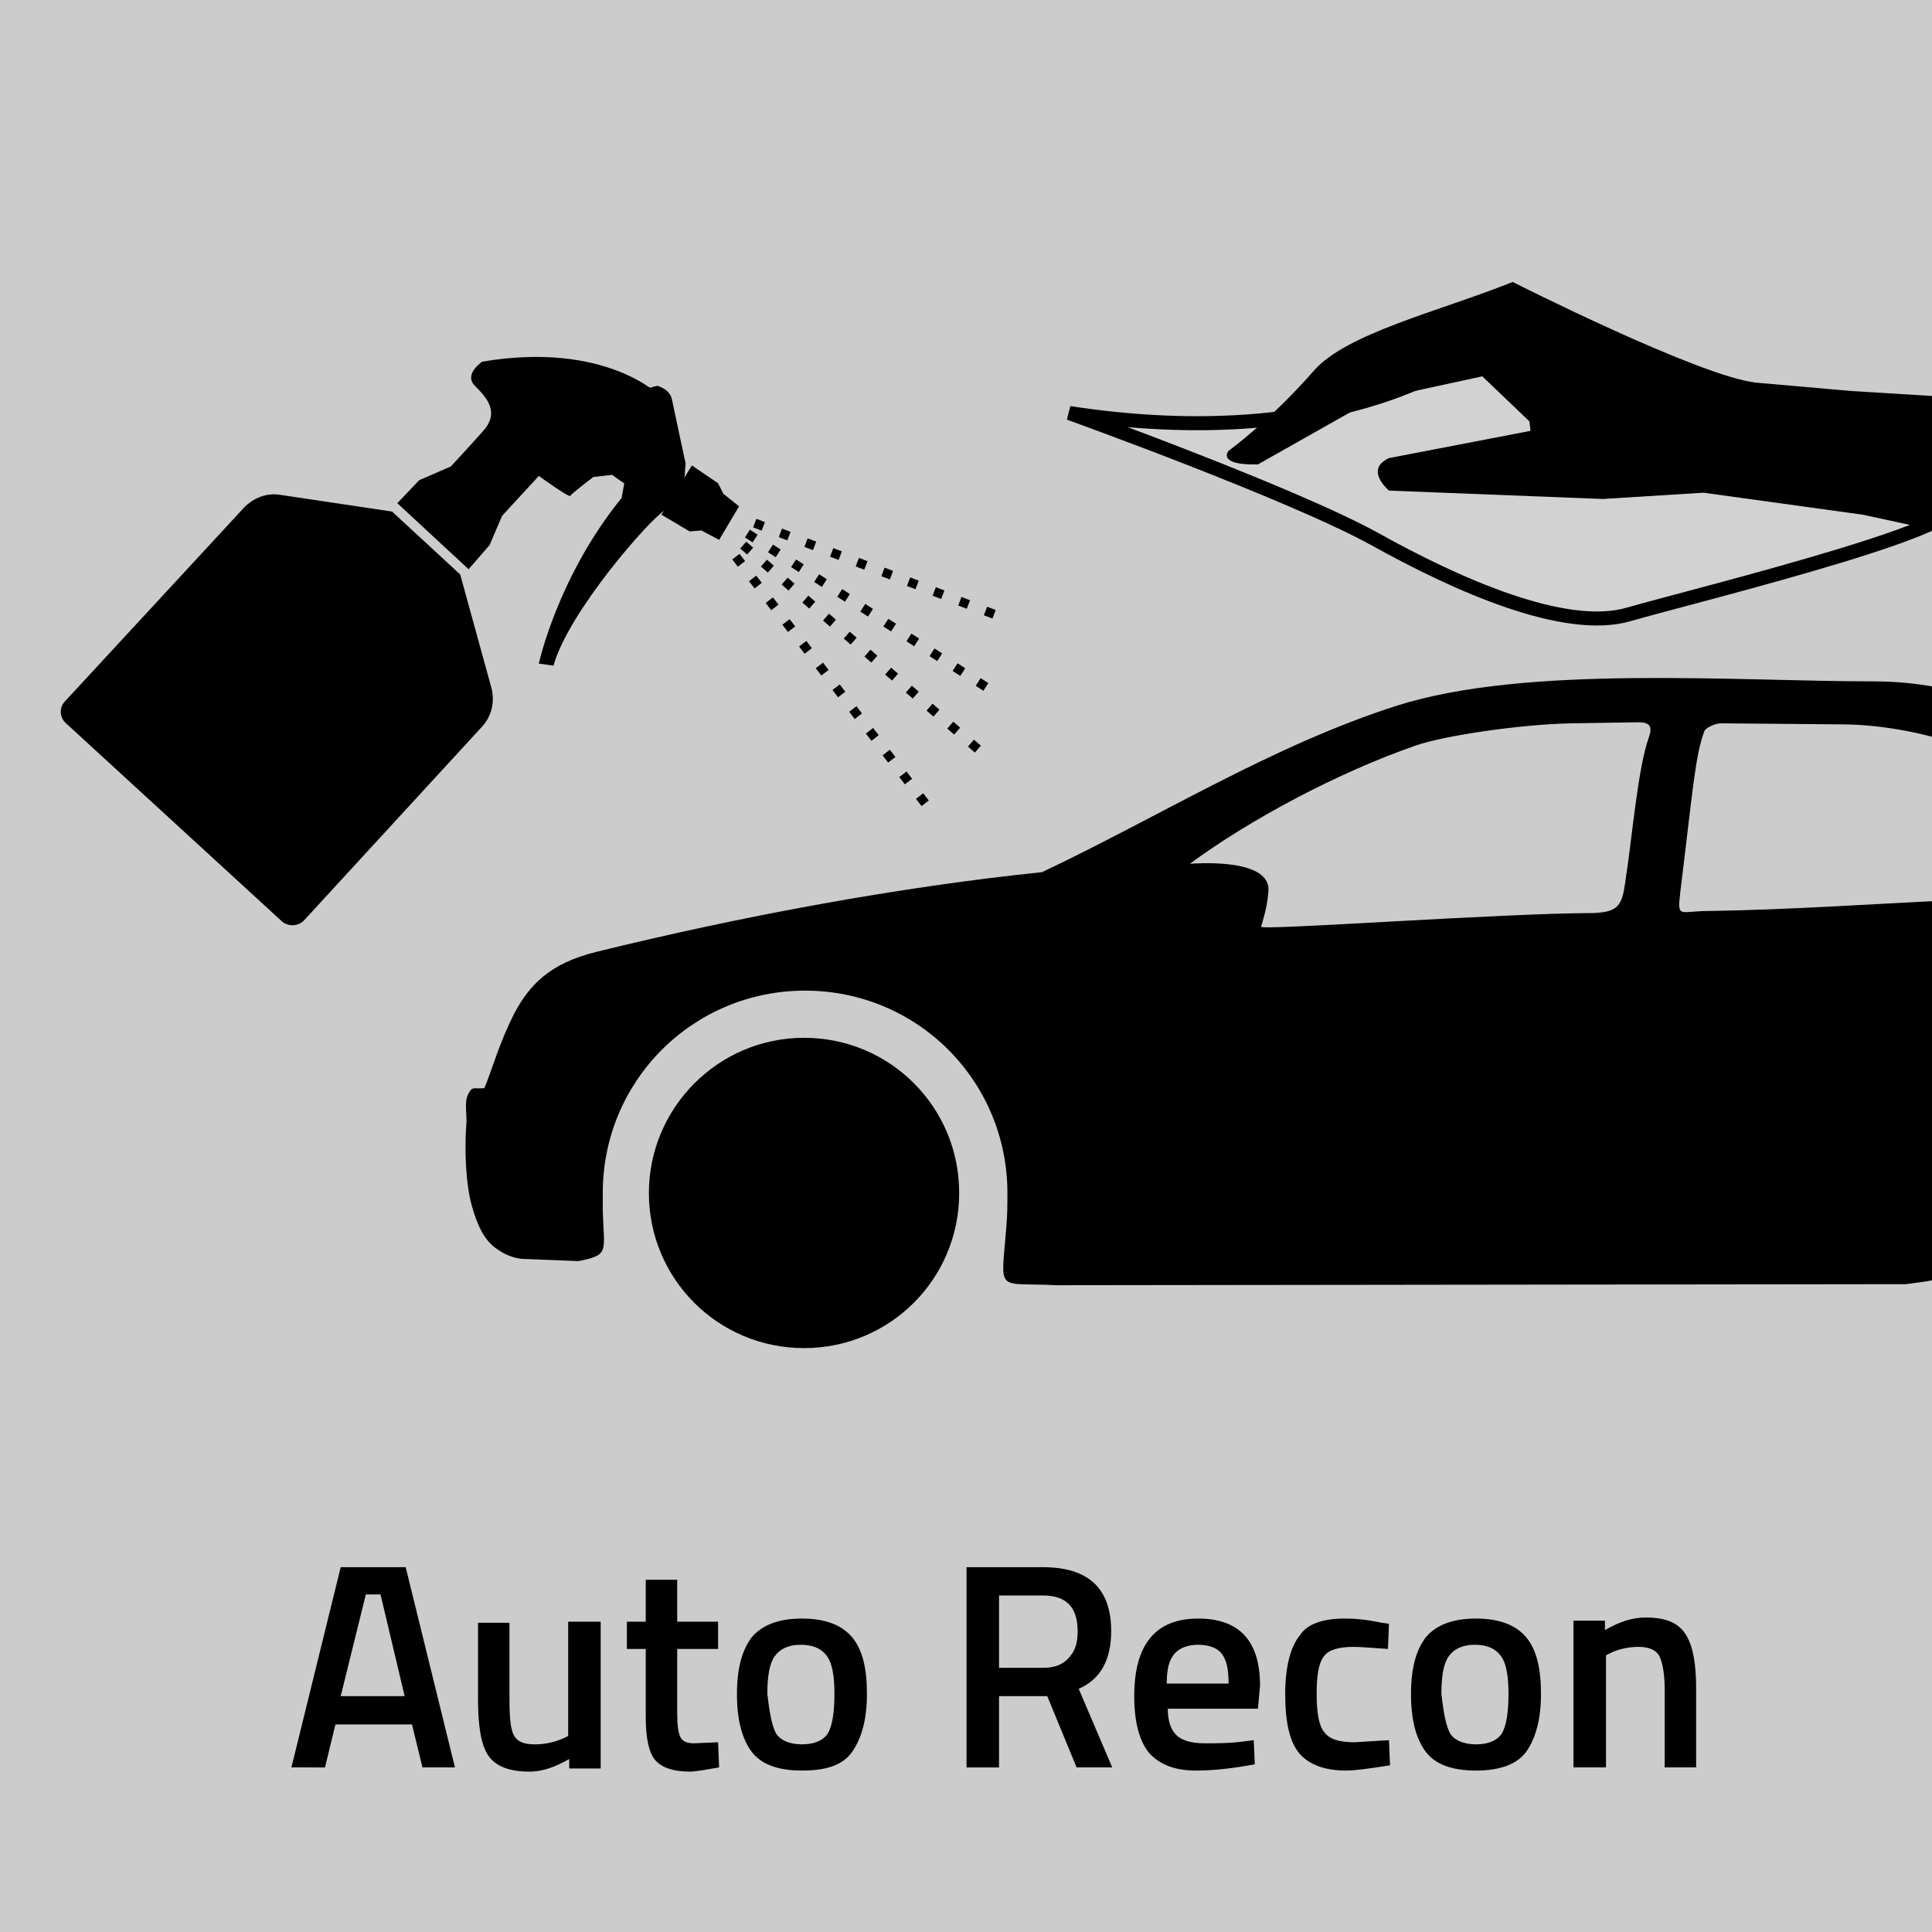 <?xml version="1.0" encoding="utf-8"?>
<!-- Generator: Adobe Illustrator 23.0.3, SVG Export Plug-In . SVG Version: 6.00 Build 0)  -->
<svg version="1.1" id="Lager_1" xmlns="http://www.w3.org/2000/svg" xmlns:xlink="http://www.w3.org/1999/xlink" x="0px" y="0px"
	 viewBox="0 0 184.3 184.3" style="enable-background:new 0 0 184.3 184.3;" xml:space="preserve">
<style type="text/css">
	.st0{fill:#CCCCCC;}
	.st1{clip-path:url(#SVGID_2_);}
	.st2{fill:#D2D2D2;stroke:#000000;stroke-width:1.338;stroke-miterlimit:10;}
	.st3{clip-path:url(#SVGID_4_);fill-rule:evenodd;clip-rule:evenodd;}
	.st4{fill:none;stroke:#000000;stroke-width:0.872;stroke-miterlimit:10;stroke-dasharray:0.872,1.745;}
</style>
<rect class="st0" width="184.3" height="184.3"/>
<g>
	<path d="M27.8,168.6l4.7-19.1h6.2l4.7,19.1h-3.1l-1-4.1H32l-1,4.1H27.8z M34.9,152.1l-2.4,9.7h6.1l-2.3-9.7H34.9z"/>
	<path d="M54.3,154.7h3v14h-3v-0.9c-1.4,0.8-2.6,1.2-3.8,1.2c-1.9,0-3.2-0.5-3.9-1.5s-1-2.8-1-5.4v-7.3h3v7.3c0,1.7,0.1,2.8,0.4,3.4
		c0.3,0.6,0.9,0.9,2,0.9c1,0,1.9-0.2,2.8-0.6l0.4-0.2V154.7z"/>
	<path d="M68.5,157.3h-3.9v6.1c0,1.1,0.1,1.9,0.3,2.3c0.2,0.4,0.6,0.6,1.3,0.6l2.3-0.1l0.1,2.4c-1.2,0.2-2.2,0.4-2.8,0.4
		c-1.6,0-2.7-0.4-3.3-1.1s-0.9-2.1-0.9-4.1v-6.5h-1.8v-2.6h1.8v-4h3v4h3.9V157.3z"/>
	<path d="M71.7,156.2c1-1.2,2.6-1.8,4.8-1.8s3.8,0.6,4.8,1.8c1,1.2,1.4,3,1.4,5.4s-0.5,4.2-1.4,5.5s-2.5,1.8-4.8,1.8
		s-3.9-0.6-4.8-1.8c-0.9-1.2-1.4-3-1.4-5.5S70.8,157.4,71.7,156.2z M74,165.3c0.4,0.7,1.3,1.1,2.5,1.1c1.2,0,2.1-0.4,2.5-1.1
		c0.4-0.7,0.6-2,0.6-3.7c0-1.7-0.2-2.9-0.7-3.6c-0.5-0.7-1.3-1.1-2.5-1.1c-1.2,0-2,0.4-2.5,1.1c-0.5,0.7-0.7,1.9-0.7,3.6
		C73.4,163.3,73.6,164.5,74,165.3z"/>
	<path d="M95.3,161.8v6.8h-3.1v-19.1h7.3c4.3,0,6.5,2,6.5,6.1c0,2.7-1,4.6-3.1,5.5l3.2,7.5h-3.4l-2.8-6.8H95.3z M102.8,155.6
		c0-2.3-1.1-3.4-3.3-3.4h-4.2v6.9h4.2c1.1,0,1.9-0.3,2.5-1S102.8,156.7,102.8,155.6z"/>
	<path d="M118.8,166.1l0.8-0.1l0.1,2.3c-2.1,0.4-4,0.6-5.6,0.6c-2.1,0-3.5-0.6-4.5-1.7c-0.9-1.1-1.4-2.9-1.4-5.4
		c0-4.9,2-7.4,6.1-7.4c3.9,0,5.9,2.1,5.9,6.4L120,163h-8.6c0,1.2,0.3,2,0.8,2.5c0.5,0.5,1.4,0.8,2.7,0.8
		C116.1,166.3,117.4,166.3,118.8,166.1z M117.2,160.6c0-1.4-0.2-2.3-0.7-2.9c-0.4-0.5-1.2-0.8-2.2-0.8c-1,0-1.8,0.3-2.3,0.9
		c-0.5,0.6-0.7,1.5-0.7,2.8H117.2z"/>
	<path d="M128.3,154.4c1,0,2.1,0.1,3.5,0.4l0.7,0.1l-0.1,2.4c-1.5-0.1-2.6-0.2-3.3-0.2c-1.4,0-2.4,0.3-2.8,0.9
		c-0.5,0.6-0.7,1.8-0.7,3.6c0,1.7,0.2,3,0.7,3.6c0.5,0.7,1.4,1,2.9,1l3.3-0.2l0.1,2.4c-1.9,0.3-3.3,0.5-4.2,0.5
		c-2.1,0-3.6-0.6-4.5-1.7c-0.9-1.1-1.3-3-1.3-5.6c0-2.6,0.5-4.5,1.4-5.6C124.7,154.9,126.2,154.4,128.3,154.4z"/>
	<path d="M136,156.2c1-1.2,2.6-1.8,4.8-1.8c2.2,0,3.8,0.6,4.8,1.8s1.4,3,1.4,5.4s-0.5,4.2-1.4,5.5c-0.9,1.2-2.5,1.8-4.8,1.8
		c-2.3,0-3.9-0.6-4.8-1.8c-0.9-1.2-1.4-3-1.4-5.5S135.1,157.4,136,156.2z M138.3,165.3c0.4,0.7,1.3,1.1,2.5,1.1s2.1-0.4,2.5-1.1
		c0.4-0.7,0.6-2,0.6-3.7c0-1.7-0.2-2.9-0.7-3.6c-0.5-0.7-1.3-1.1-2.5-1.1s-2,0.4-2.5,1.1c-0.5,0.7-0.7,1.9-0.7,3.6
		C137.7,163.3,137.9,164.5,138.3,165.3z"/>
	<path d="M153.1,168.6h-3v-14h3v0.9c1.4-0.8,2.6-1.2,3.9-1.2c1.9,0,3.1,0.5,3.8,1.6c0.7,1.1,1,2.8,1,5.2v7.5h-3v-7.4
		c0-1.5-0.2-2.6-0.5-3.2c-0.3-0.6-1-0.9-2-0.9c-0.9,0-1.9,0.2-2.7,0.6l-0.4,0.2V168.6z"/>
</g>
<g>
	<defs>
		<rect id="SVGID_1_" width="184.3" height="184.3"/>
	</defs>
	<clipPath id="SVGID_2_">
		<use xlink:href="#SVGID_1_"  style="overflow:visible;"/>
	</clipPath>
	<g class="st1">
		<g>
			<path class="st2" d="M102,39.4c0,0,21.1,7.6,29.1,12c7.9,4.4,18.2,9,24.3,7.2c6.2-1.8,38.2-9.6,29.2-10.9
				C144,42.2,148,28.5,139.4,34.2C139.4,34.2,127.4,43.3,102,39.4z"/>
			<path d="M176.6,37.3l-9.1-0.8c-5.4-0.6-23.2-9.6-23.2-9.6c-7,2.8-15.9,4.9-19,8.5c-4.2,4.8-8.1,7.6-8.1,7.6s-1.2,1.4,2.8,1.3
				l10.8-6.1l10.6-2.3l4.5,4.3l0.1,0.9l-13.5,2.6c-2.4,1.1,0,3.1,0,3.1l20.4,0.8l9.6-0.6l15.2,2.1l13.4,2.9l3.4-13.6L176.6,37.3z"/>
		</g>
	</g>
</g>
<g>
	<defs>
		<rect id="SVGID_3_" width="184.3" height="184.3"/>
	</defs>
	<clipPath id="SVGID_4_">
		<use xlink:href="#SVGID_3_"  style="overflow:visible;"/>
	</clipPath>
	<path class="st3" d="M204.5,99c8.2,0,14.8,6.6,14.8,14.8c0,8.2-6.6,14.8-14.8,14.8c-8.2,0-14.8-6.6-14.8-14.8
		C189.7,105.7,196.3,99,204.5,99L204.5,99z M190.7,72.7l-1,12.9c2.9-0.2,5.7-0.3,8.3-0.4c1,0,1.5-0.4,1.8-1c0.6-0.9,1.5-2.8,1.8-3.7
		c0.2-0.7,0.2-1-0.4-1.9C200.4,77.5,195,74.7,190.7,72.7L190.7,72.7z M187.5,85.8l1.2-14c-1.3-0.6-2.4-1-2.9-1.1
		c-3.3-1-6.9-1.6-10.2-1.6l-11.4-0.1c-0.6,0-1.4,0.4-1.6,0.7c-0.9,2.4-1.1,5.6-2.3,15.3c-0.3,2.7-0.2,1.9,2.8,1.9
		C170.4,86.8,179.3,86.2,187.5,85.8L187.5,85.8z M227.5,120.4c3-0.2,6.4-0.5,9.1-1c2.1-0.4,3.8-0.8,4.5-1.5c2.2-2,1.9-8.3,1.9-11.6
		c0-0.8-2-0.8-2.1-1.6c-0.3-5-0.6-10.5-1.2-15.7c-0.7-6.2-13.3-6.4-21-8.8c-5.5-1.7-10-5.5-17.1-8.6c-7.8-3.4-14.6-6.6-22.8-6.6
		c-13.3,0-33.1-1.6-45.5,2.3c-11.9,3.8-22.7,10.6-33.9,15.9c-13.6,1.4-28.7,4.2-42.5,7.6c-4.5,1.1-6.4,3.2-7.8,5.8
		c-1.5,2.9-2.2,5.6-2.9,7.2c-1.1,0.1-1.1-0.2-1.5,0.5c-0.4,0.7-0.2,1.6-0.2,2.7c-0.2,2.5-0.1,5.8,0.5,8c0.6,2.1,1.2,3.2,2.2,4
		c0.8,0.6,1.8,1.1,2.9,1.1l5.1,0.2c3-0.6,2.4-0.9,2.3-4.8c0-0.6,0-1.2,0-1.7c0-10.7,8.6-19.3,19.3-19.3c10.7,0,19.3,8.6,19.3,19.3
		c0,1.1,0,2.1-0.1,3.2c-0.5,6.5-1.1,5.3,4.8,5.6l81-0.1c4.3-0.6,4.1-0.1,3.6-5.5c-0.1-1.1-0.1-2.2-0.1-3.3
		c0-10.7,8.6-19.3,19.3-19.3c10.7,0,19.3,8.6,19.3,19.3c0,0.9,0,1.8-0.1,2.7C223.4,121,224.6,120.7,227.5,120.4L227.5,120.4z
		 M120.3,88.4c0.1-0.4,0.6-1.8,0.7-3.4c0.2-2.6-4.6-2.8-7.5-2.6c5.7-4.2,14.1-8.7,21.6-11.3c2.6-0.9,9.8-2,14.8-2.1l6.4-0.1
		c1.2,0,1.3,0.5,1,1.4c-1.1,3.1-1.6,9.7-2.3,14.1c-0.3,2.1-0.8,2.6-3,2.7C143.3,87.1,120.2,88.8,120.3,88.4L120.3,88.4z M76.7,99
		c8.2,0,14.8,6.6,14.8,14.8c0,8.2-6.6,14.8-14.8,14.8c-8.2,0-14.8-6.6-14.8-14.8C61.9,105.7,68.5,99,76.7,99L76.7,99z"/>
</g>
<g>
	<g>
		<path d="M40,45.8L37.9,48l6.8,6.3l2-2.3l1.2-2.8l3.5-3.8c0,0,2.9,2.1,3,1.9s2.2-1.8,2.2-1.8l1.8-0.2c0.1,0.1,2,1.4,2,1.4l2.6-8.9
			c0,0-5.1-5.3-17-3.3c0,0-1.8,1.2-0.7,2.3c1.1,1.1,2.4,2.5,0.8,4.3S43,44.5,43,44.5L40,45.8z"/>
		<path d="M6.3,69l20.6,18.9c0.6,0.5,1.5,0.5,2.1-0.1L46,69.3c0.9-1,1.2-2.3,0.9-3.6l-3-10.9l-6.5-6l-10.7-1.6
			c-1.3-0.2-2.5,0.3-3.4,1.2L6.2,66.9C5.6,67.5,5.7,68.5,6.3,69z"/>
		<polygon points="70.5,48.3 68.6,51.5 66.9,50.6 65.8,50.7 63.1,49.1 66,44.4 68.5,46.1 69,47.1 		"/>
		<path d="M57.2,39.1l3.2,2.3l-1.1,6.1c-6.1,7.5-7.9,15.8-7.9,15.8l1.4,0.2c1.4-5.1,9.2-14,10.6-14.8s1.9-3.2,1.9-3.2l0.1-1.3
			c0,0-1.1-5.1-1.3-6.1c-0.2-1-1.4-1.3-1.4-1.3l-5.2,1.4C57.5,38.1,56.7,38.2,57.2,39.1z"/>
		<g>
			<line class="st4" x1="71.3" y1="50.9" x2="95.4" y2="66.4"/>
			<line class="st4" x1="72" y1="49.9" x2="95.1" y2="58.7"/>
			<line class="st4" x1="70.9" y1="52" x2="93.9" y2="72"/>
		</g>
	</g>
	<line class="st4" x1="70.2" y1="53.1" x2="89" y2="77.6"/>
</g>
</svg>
